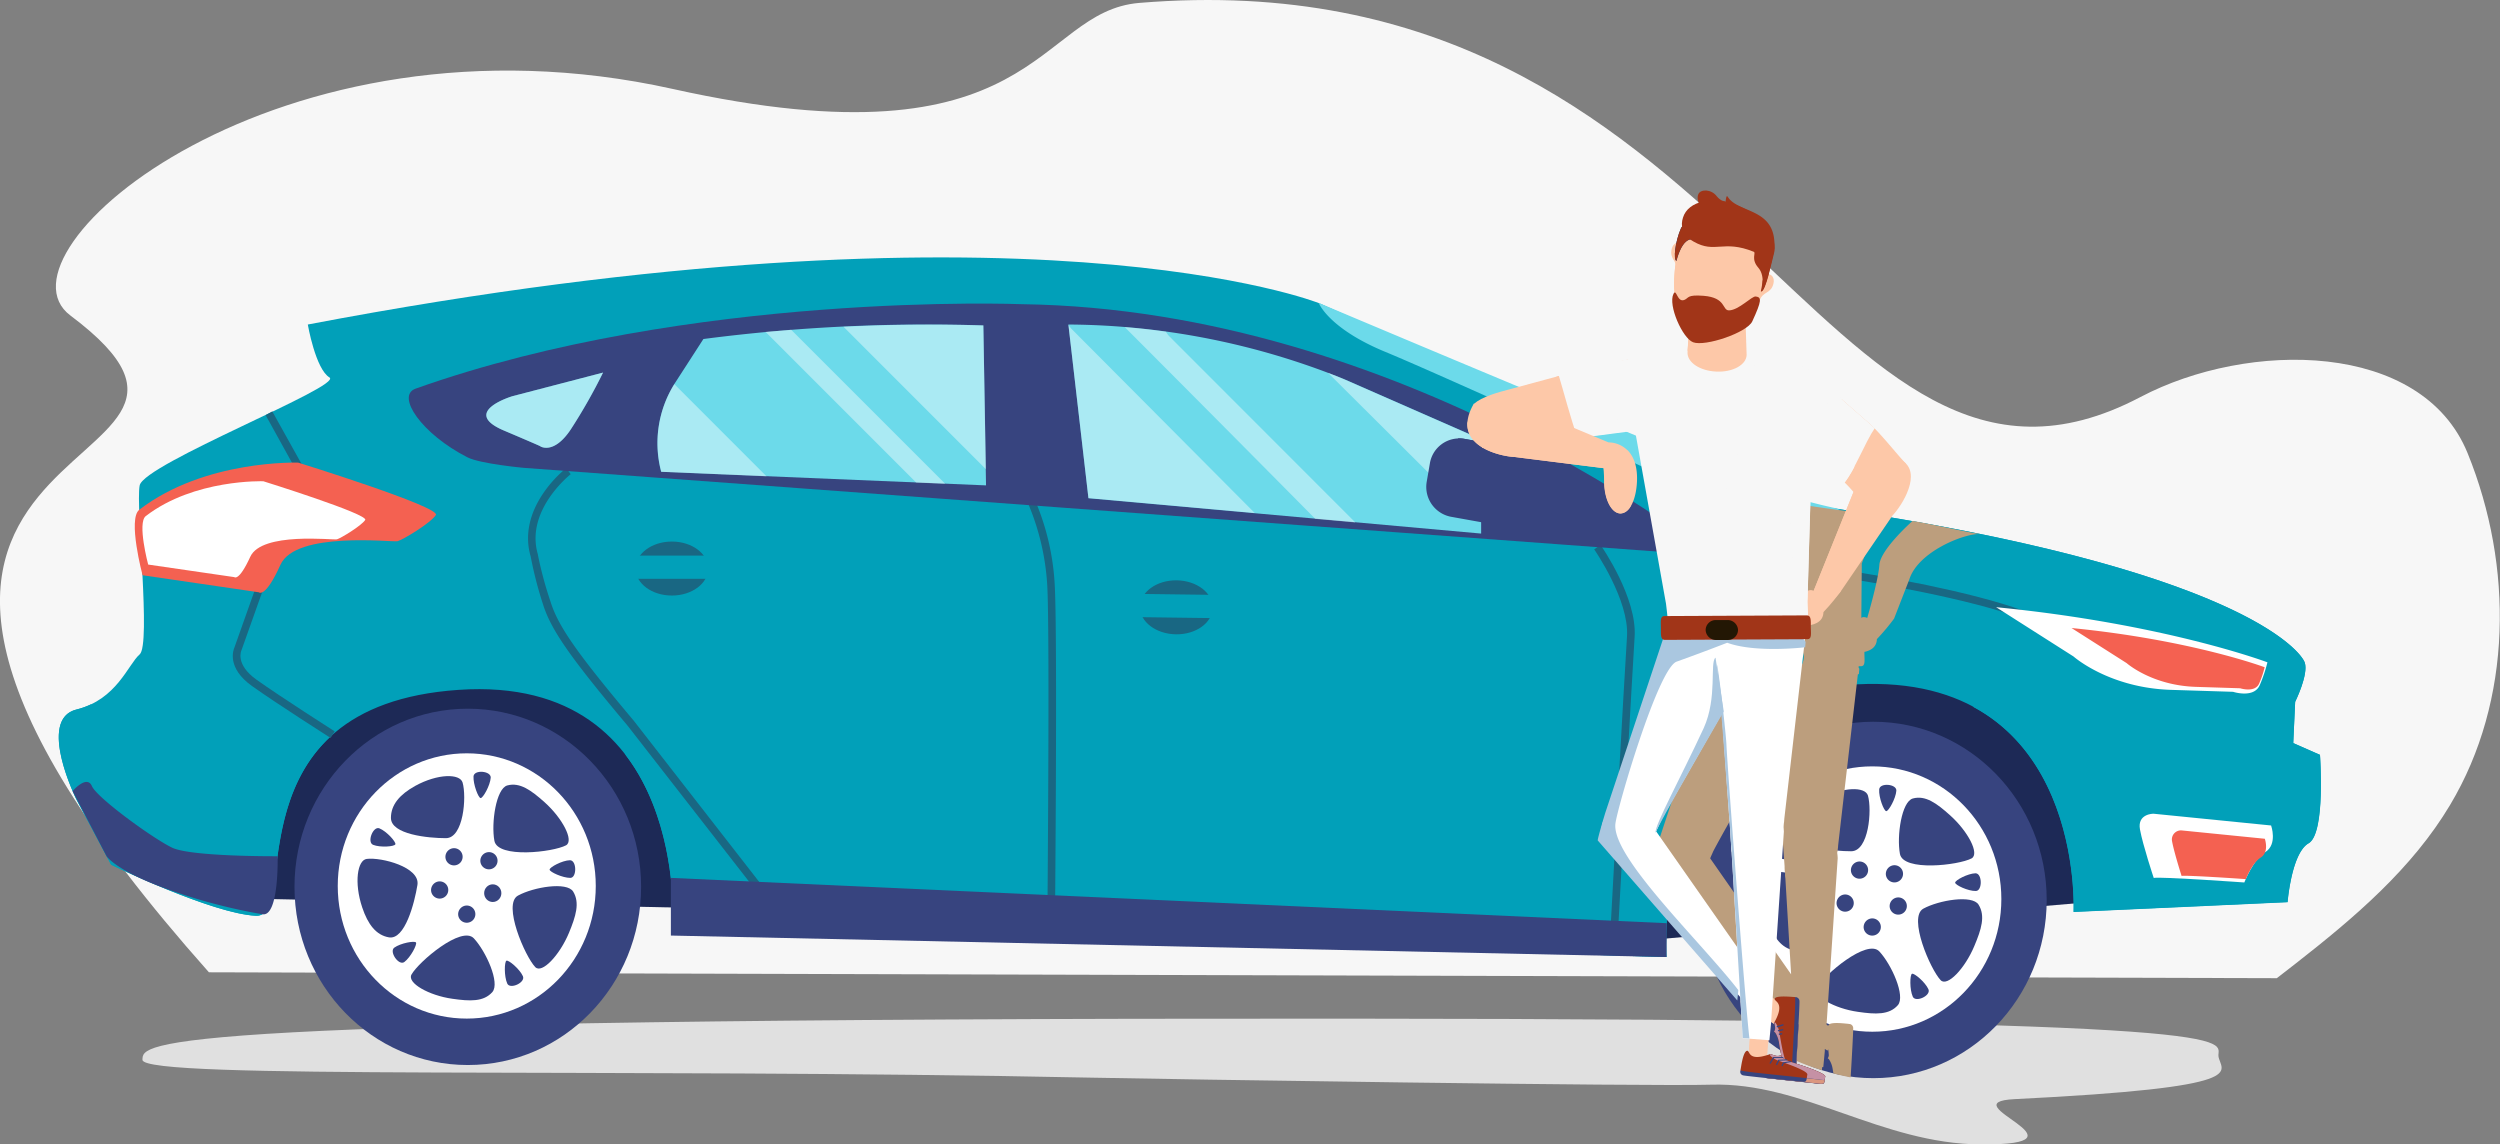 <svg xmlns="http://www.w3.org/2000/svg" viewBox="0 0 551.89 252.63"><rect x="0" y="0" width="551.89" height="252.63" fill="#808080" stroke="none"/><defs><style>.cls-1{isolation:isolate;}.cls-2,.cls-24{fill:#f7f7f7;}.cls-3{fill:#e0e0e0;}.cls-13,.cls-14,.cls-17,.cls-20,.cls-21,.cls-23,.cls-24,.cls-25,.cls-3,.cls-6{mix-blend-mode:multiply;}.cls-4{fill:#1d2956;}.cls-5,.cls-6{fill:#01a0b9;}.cls-7{fill:#196783;}.cls-13,.cls-8{fill:#37447f;}.cls-9{fill:#6cdaea;}.cls-10,.cls-11{fill:#fff;}.cls-10{opacity:0.42;}.cls-12,.cls-23{fill:#f46151;}.cls-15{fill:#bc9e7d;}.cls-16,.cls-17{fill:#fdc8a8;}.cls-18{fill:#0f3871;}.cls-19{fill:#a13518;}.cls-20{fill:#c591a5;}.cls-21{fill:#db967f;}.cls-22{fill:#aac7e0;}.cls-25{fill:#231704;}</style></defs><title>Particuliers</title><g class="cls-1"><g id="Layer_1" data-name="Layer 1"><path class="cls-2" d="M557.34,374c12.89-10.07,25.64-20.91,34-34.94,13.81-23.05,14-52.77,3.87-77.66S546.78,236.49,523,249c-71.08,37.41-88-98-221-87-23.09,1.91-22,37-103,19-87.14-19.37-151.53,36.1-133,50,52,39-81.12,19.41,30.59,145l456.5,1.3C554.51,376.2,555.93,375.11,557.34,374Z" transform="translate(-50.47 -161.36)"/><path class="cls-3" d="M540.21,394.55c.44,3.4,8.62,6.8-45,9.45-14.93.74,18.7,10.15-7.46,10-22-.14-39.27-13.81-59.54-13.19-13.75.43-121.12-1.22-136.66-1.55-107-2.22-209.63.51-209.63-3.94,0-3.91,0-9.24,265.42-9.09C553.12,386.34,539.75,391,540.21,394.55Z" transform="translate(-50.47 -161.36)"/><polygon class="cls-4" points="59.81 198.47 154.43 200.46 164.34 140.58 59.81 140.58 59.81 198.47"/><polygon class="cls-4" points="360.46 207.81 461.18 199.16 471.52 140.58 366.99 140.58 360.46 207.81"/><path class="cls-5" d="M118.42,233s1.69,9.8,4.78,11.68-41,19.08-41.9,23.85,2.53,35.12,0,37.29-5.06,10-13.92,12.15,0,19.94,0,19.94L75,352.25S97.33,363.09,107,363.52s-6.32-46.4,44.72-49.87S199,366.12,199,366.12l219.35,6.51s-3.79-59.41,44.3-60.28,45.56,50.3,45.56,50.3l47.24-2.16s.85-10.85,4.64-13S562.62,328,562.62,328l-5.9-2.6.42-9.11s3-6.07,2.11-8.67-15-20.9-105.46-34.26c-17.1-2.53-112.21-45.1-112.21-45.1S277.46,202.7,118.42,233Z" transform="translate(-50.47 -161.36)"/><path class="cls-6" d="M121.9,324c-5.43,1.07-7.59,5.89-10.77,9.84-5.49,6.84-12.76,8.19-20.51,4.61-6.45-3-19.26-13.33-20-21.64A16.81,16.81,0,0,1,67.38,318c-8.86,2.16,0,19.94,0,19.94L75,352.25S97.33,363.09,107,363.52c7.15.32.34-25,16.66-39.76C123.09,323.83,122.49,323.91,121.9,324Z" transform="translate(-50.47 -161.36)"/><path class="cls-6" d="M562.62,328l-5.9-2.6.42-9.11s3-6.07,2.11-8.67-15-20.9-105.46-34.26c-5.1-.76-17.12-5.07-31.49-10.75a61.67,61.67,0,0,1,20,14.85c13.55,1.92,27,4.88,40.31,8.08,11.57,2.78,23.07,5.68,34.36,9.48,8.44,2.85,18.77,5.63,26.11,10.88,4.83,3.45,5.32,8.61,6.89,13.9,1.37,4.61,4.5,10.49,4.5,15.33,0,10.27-23.07,5.23-28.35,3.83-6.35-1.67-9.08-4.52-12.51-10.18-3.15-5.19-6.44-8.32-12.36-10.18a37.73,37.73,0,0,0-15.31-1.25c23.89,12.69,22.3,45.34,22.3,45.34l47.24-2.16s.85-10.85,4.64-13S562.62,328,562.62,328Z" transform="translate(-50.47 -161.36)"/><path class="cls-6" d="M423.94,338.9c-1.63,1.4-3.3,2.76-5.05,4-14.72,10.56-34.3,7.54-51.24,6.63-22.33-1.2-44.91-.76-67.26-.74-23.92,0-47.93-.1-71.7-3.16-9.1-1.18-16.39-2.74-24-8.08-5.23-3.68-10.22-7.92-16.24-9.7C200.53,343.45,199,366.12,199,366.12l219.35,6.51S417.23,355.07,423.94,338.9Z" transform="translate(-50.47 -161.36)"/><path class="cls-7" d="M407.64,367.33l-1.68-.1c0-.57,3.12-57.05,3.68-65.35.53-8-7.16-19.13-7.24-19.24l1.39-1c.33.47,8.11,11.73,7.53,20.32C410.77,310.28,407.68,366.76,407.64,367.33Z" transform="translate(-50.47 -161.36)"/><path class="cls-7" d="M283.36,365.17h-1.68c0-.62.55-62.47,0-74.17a54.44,54.44,0,0,0-5-20.18l1.5-.77a54.71,54.71,0,0,1,5.15,20.87C283.92,302.66,283.37,364.55,283.36,365.17Z" transform="translate(-50.47 -161.36)"/><path class="cls-7" d="M222.37,364.38,189,321.54c-12.73-15.15-16.93-21.18-18.69-26.87a86.4,86.4,0,0,1-2.69-10.46c-1.32-4.5-.37-9.3,2.73-13.89a26.28,26.28,0,0,1,5.11-5.61l1,1.33c-.1.08-10.13,8-7.24,17.73l0,.11A84.87,84.87,0,0,0,172,294.17c1.69,5.44,5.81,11.34,18.39,26.31l33.36,42.87Z" transform="translate(-50.47 -161.36)"/><path class="cls-7" d="M123.45,324.27c-.11-.07-11.89-7.58-17.33-11.45-5.68-4.05-4.14-8-3.87-8.6L116,265.45,109.11,253l1.47-.82,7.29,13.09-14.09,39.63c-.06.12-1.44,3.12,3.32,6.51,5.41,3.85,17.14,11.33,17.26,11.41Z" transform="translate(-50.47 -161.36)"/><path class="cls-7" d="M500.27,299.24c-19.06-8.52-71.64-14.33-72.16-14.39l.18-1.67c2.17.23,53.36,5.89,72.67,14.52Z" transform="translate(-50.47 -161.36)"/><path class="cls-8" d="M276.05,228.51s-73.12-2.93-133.82,18.64c-4.47,1.59,1.38,10.06,11.44,15.17,2.84,1.44,12.42,2.32,12.42,2.32L428.2,284S360.14,229.66,276.05,228.51Z" transform="translate(-50.47 -161.36)"/><path class="cls-9" d="M267.55,233.2a382.17,382.17,0,0,0-61.8,3L199.42,246a24.71,24.71,0,0,0-3,19.51l71.72,3Z" transform="translate(-50.47 -161.36)"/><path class="cls-9" d="M183.6,243.61l-20,5.21s-11.6,3.46-1.9,7.58,8,3.47,8,3.47,2.95,2,6.75-3.68A122.68,122.68,0,0,0,183.6,243.61Z" transform="translate(-50.47 -161.36)"/><path class="cls-9" d="M286.32,233l4.43,38.35,86.69,7.8v-3.25l-6.12-1.08v-10l7.59-5.85-31.64-13.88A164.78,164.78,0,0,0,286.32,233Z" transform="translate(-50.47 -161.36)"/><path class="cls-10" d="M268.11,264.94l-.56-31.74c-11.3-.35-21.82-.15-30.88.29Z" transform="translate(-50.47 -161.36)"/><path class="cls-10" d="M252.72,267.89l6.41.27-34-34q-3,.22-5.66.47Z" transform="translate(-50.47 -161.36)"/><path class="cls-10" d="M199.33,246.15a24.65,24.65,0,0,0-2.87,19.36l23.22,1Z" transform="translate(-50.47 -161.36)"/><path class="cls-10" d="M183.6,243.61l-20,5.21s-11.6,3.46-1.9,7.58,8,3.47,8,3.47,2.95,2,6.75-3.68A122.68,122.68,0,0,0,183.6,243.61Z" transform="translate(-50.47 -161.36)"/><path class="cls-10" d="M371.32,271.22v-6.36l7.59-5.85-31.64-13.88s-1.29-.58-3.64-1.48C352.89,252.81,362.07,262.05,371.32,271.22Z" transform="translate(-50.47 -161.36)"/><path class="cls-10" d="M308.64,235.64a4.65,4.65,0,0,1-.78-1.06c-2.93-.42-6-.77-9.09-1q21.08,21.12,42.06,42.33l8.84.79Z" transform="translate(-50.47 -161.36)"/><path class="cls-10" d="M287.05,234a4.57,4.57,0,0,1-.73-1l4.43,38.32,36.72,3.3Q307.29,254.32,287.05,234Z" transform="translate(-50.47 -161.36)"/><path class="cls-8" d="M111.76,350.38s-19.07.13-23.29-1.89-16.59-11-17.71-13.59S66.5,336,66.5,336L74,350.38s1.85,2.87,11.58,6.6a124.93,124.93,0,0,0,22.82,6.21C112.1,363.81,111.76,350.38,111.76,350.38Z" transform="translate(-50.47 -161.36)"/><ellipse class="cls-8" cx="103.27" cy="195.78" rx="38.26" ry="39.33"/><ellipse class="cls-11" cx="103.04" cy="195.58" rx="28.48" ry="29.28"/><path class="cls-8" d="M136.77,341.92c0,3.66,8.23,4.47,12.13,4.47s4.61-9.11,3.69-12.28c-.59-2-5.45-2-10.44.73C138.72,336.74,136.77,339,136.77,341.92Z" transform="translate(-50.47 -161.36)"/><path class="cls-8" d="M136.34,368.29c3.53.59,5.64-7.62,6.28-11.57s-8-6.16-11.19-5.75c-2.05.26-2.84,5.2-1,10.71C131.7,365.47,133.52,367.81,136.34,368.29Z" transform="translate(-50.47 -161.36)"/><path class="cls-8" d="M162.46,334.75c-2.48.69-3.58,8.28-2.85,12.22s12.94,2.52,15.81,1c1.83-1-.79-6-4.76-9.54C167.7,335.8,165.23,334,162.46,334.75Z" transform="translate(-50.47 -161.36)"/><path class="cls-8" d="M177,358.18c-1.38-2.23-8.75-1-12.19.89s1.56,13.44,3.83,15.79c1.46,1.51,5.34-2.58,7.42-7.54C177.58,363.64,178.52,360.67,177,358.18Z" transform="translate(-50.47 -161.36)"/><path class="cls-8" d="M159.17,380.35c1.72-2-1.39-8.94-4.09-11.84s-12.18,5.15-13.78,8c-1,1.85,3.84,4.6,9,5.33C154.22,382.41,157.25,382.54,159.17,380.35Z" transform="translate(-50.47 -161.36)"/><path class="cls-8" d="M165.9,376.85c.64,1.41-2.83,3-3.45,1.64-.72-1.59-.64-4.83-.18-5.05S165.18,375.26,165.9,376.85Z" transform="translate(-50.47 -161.36)"/><path class="cls-8" d="M132.83,347.86c-1.41-.58,0-4.19,1.39-3.64,1.59.64,3.71,3,3.53,3.52S134.42,348.5,132.83,347.86Z" transform="translate(-50.47 -161.36)"/><path class="cls-8" d="M155,332.75c.12-1.55,3.9-1.22,3.8.29-.13,1.75-1.72,4.54-2.23,4.5S154.91,334.5,155,332.75Z" transform="translate(-50.47 -161.36)"/><path class="cls-8" d="M176.29,351.26c1.51,0,1.56,3.87.09,3.9-1.71,0-4.57-1.31-4.58-1.83S174.58,351.3,176.29,351.26Z" transform="translate(-50.47 -161.36)"/><path class="cls-8" d="M139.73,373.73c-1.23.91-3.42-2.29-2.22-3.17,1.38-1,4.49-1.57,4.79-1.14S141.11,372.7,139.73,373.73Z" transform="translate(-50.47 -161.36)"/><path class="cls-8" d="M148.8,350.6a1.9,1.9,0,1,0,1.89-2A1.92,1.92,0,0,0,148.8,350.6Z" transform="translate(-50.47 -161.36)"/><path class="cls-8" d="M145.63,357.88a1.9,1.9,0,1,0,1.9-1.95A1.93,1.93,0,0,0,145.63,357.88Z" transform="translate(-50.47 -161.36)"/><path class="cls-8" d="M156.51,351.47a1.9,1.9,0,1,0,1.9-2A1.92,1.92,0,0,0,156.51,351.47Z" transform="translate(-50.47 -161.36)"/><ellipse class="cls-8" cx="108.78" cy="197.17" rx="1.9" ry="1.95"/><path class="cls-8" d="M151.61,363.21a1.9,1.9,0,1,0,1.9-1.95A1.93,1.93,0,0,0,151.61,363.21Z" transform="translate(-50.47 -161.36)"/><ellipse class="cls-8" cx="413.55" cy="198.67" rx="38.27" ry="39.34"/><ellipse class="cls-11" cx="413.32" cy="198.47" rx="28.49" ry="29.29"/><path class="cls-8" d="M447,344.8c0,3.67,8.23,4.48,12.13,4.48s4.61-9.11,3.7-12.29c-.59-2-5.46-2-10.45.73C449,339.62,447,341.85,447,344.8Z" transform="translate(-50.47 -161.36)"/><path class="cls-8" d="M446.61,371.18c3.53.6,5.64-7.62,6.28-11.58s-8-6.16-11.19-5.75c-2.05.27-2.84,5.21-1,10.72C442,368.36,443.79,370.7,446.61,371.18Z" transform="translate(-50.47 -161.36)"/><path class="cls-8" d="M472.74,337.63c-2.49.69-3.58,8.28-2.85,12.23s12.94,2.51,15.81,1c1.84-1-.79-6-4.76-9.54C478,338.68,475.51,336.87,472.74,337.63Z" transform="translate(-50.47 -161.36)"/><path class="cls-8" d="M487.25,361.07c-1.38-2.23-8.75-1-12.19.88s1.56,13.45,3.83,15.8c1.46,1.51,5.34-2.57,7.42-7.54C487.86,366.53,488.8,363.56,487.25,361.07Z" transform="translate(-50.47 -161.36)"/><path class="cls-8" d="M469.44,383.25c1.72-2-1.39-8.95-4.09-11.85s-12.18,5.15-13.78,8c-1,1.85,3.84,4.6,9.05,5.33C464.49,385.3,467.53,385.44,469.44,383.25Z" transform="translate(-50.47 -161.36)"/><path class="cls-8" d="M476.18,379.74c.64,1.42-2.83,3-3.45,1.65-.72-1.6-.65-4.84-.18-5.06S475.46,378.15,476.18,379.74Z" transform="translate(-50.47 -161.36)"/><path class="cls-8" d="M443.1,350.74c-1.42-.57,0-4.19,1.39-3.64,1.59.65,3.71,3,3.52,3.53S444.69,351.38,443.1,350.74Z" transform="translate(-50.47 -161.36)"/><path class="cls-8" d="M465.31,335.63c.11-1.55,3.9-1.22,3.79.29-.13,1.75-1.72,4.54-2.23,4.51S465.18,337.38,465.31,335.63Z" transform="translate(-50.47 -161.36)"/><path class="cls-8" d="M486.57,354.14c1.51,0,1.56,3.87.09,3.91-1.71.05-4.57-1.31-4.58-1.84S484.86,354.19,486.57,354.14Z" transform="translate(-50.47 -161.36)"/><path class="cls-8" d="M450,376.62c-1.23.91-3.42-2.29-2.22-3.17,1.38-1,4.49-1.57,4.79-1.14S451.38,375.59,450,376.62Z" transform="translate(-50.47 -161.36)"/><path class="cls-8" d="M459.07,353.49a1.9,1.9,0,1,0,1.9-1.95A1.92,1.92,0,0,0,459.07,353.49Z" transform="translate(-50.47 -161.36)"/><path class="cls-8" d="M455.9,360.77a1.9,1.9,0,1,0,1.9-1.95A1.92,1.92,0,0,0,455.9,360.77Z" transform="translate(-50.47 -161.36)"/><path class="cls-8" d="M466.78,354.36a1.9,1.9,0,1,0,1.9-2A1.93,1.93,0,0,0,466.78,354.36Z" transform="translate(-50.47 -161.36)"/><path class="cls-8" d="M467.62,361.42a1.9,1.9,0,1,0,1.9-1.95A1.92,1.92,0,0,0,467.62,361.42Z" transform="translate(-50.47 -161.36)"/><path class="cls-8" d="M461.88,366.1a1.9,1.9,0,1,0,1.9-2A1.93,1.93,0,0,0,461.88,366.1Z" transform="translate(-50.47 -161.36)"/><polygon class="cls-8" points="148.1 193.8 367.94 203.8 367.89 211.27 148.1 206.53 148.1 193.8"/><path class="cls-11" d="M525.92,355.17c1.48-.32,20,1,20,1s1.9-5,4.64-6.72,1.27-5.86,1.27-5.86l-26-2.6s-3.58,0-2.95,3.47S525.92,355.17,525.92,355.17Z" transform="translate(-50.47 -161.36)"/><path class="cls-12" d="M532.07,354.73c1-.22,14.19.7,14.19.7s1.34-3.53,3.28-4.76.9-4.15.9-4.15l-18.37-1.84a2,2,0,0,0-2.09,2.46C530.43,349.59,532.07,354.73,532.07,354.73Z" transform="translate(-50.47 -161.36)"/><path class="cls-12" d="M116.31,263.49s-20.64-.73-35.09,10.4c-2.61,2,.72,14.46.72,14.46l25.66,3.76s1.4,1.45,4.78-6.07,24.75-4.92,25.87-5.21,7.31-4,8.44-5.78S116.31,263.49,116.31,263.49Z" transform="translate(-50.47 -161.36)"/><path class="cls-11" d="M108.6,267.6s-15.26-.54-25.95,7.69c-1.93,1.48.53,10.7.53,10.7l19,2.77s1,1.07,3.54-4.49,18.3-3.63,19.13-3.85,5.41-3,6.24-4.27S108.6,267.6,108.6,267.6Z" transform="translate(-50.47 -161.36)"/><path class="cls-11" d="M491.12,295.4l17.09,10.88s7.8,6.94,21.51,7.37l13.71.43s4.64,1.52,5.91-1.51a32.28,32.28,0,0,0,1.68-5S528.45,299.06,491.12,295.4Z" transform="translate(-50.47 -161.36)"/><path class="cls-12" d="M507.77,300l12.16,7.74s5.55,4.94,15.31,5.25l9.76.31s3.31,1.08,4.21-1.09a22.79,22.79,0,0,0,1.2-3.55S534.34,302.63,507.77,300Z" transform="translate(-50.47 -161.36)"/><path class="cls-9" d="M341.58,228.22s2.11,5.63,14.76,10.84,70,31.37,70,31.37,15.49,9,30.31,3.32a125.18,125.18,0,0,1-21.3-6.46C401.41,253.47,341.58,228.22,341.58,228.22Z" transform="translate(-50.47 -161.36)"/><ellipse class="cls-7" cx="148.32" cy="125.51" rx="8.01" ry="5.96"/><rect class="cls-5" x="132.71" y="122.65" width="26.68" height="5.13" rx="2.3"/><path class="cls-7" d="M318.17,295.54c-.05,3.29-3.67,5.91-8.09,5.85s-8-2.77-7.94-6.06,3.66-5.92,8.09-5.86S318.21,292.24,318.17,295.54Z" transform="translate(-50.47 -161.36)"/><rect class="cls-5" x="294.55" y="292.55" width="26.68" height="5.13" rx="2.3" transform="translate(-46.58 -165.37) rotate(0.75)"/><path class="cls-8" d="M370.73,275.43l15.46,2.78a6.55,6.55,0,0,0,7.55-5.44l.69-4a6.72,6.72,0,0,0-5.3-7.76l-15.46-2.78a6.57,6.57,0,0,0-7.55,5.45l-.69,4A6.71,6.71,0,0,0,370.73,275.43Z" transform="translate(-50.47 -161.36)"/><path class="cls-13" d="M389.13,261l-15.46-2.78a6,6,0,0,0-1.33-.09c0,.58,3.37,6.17,8.54,7.14,11.31,2.13,10.7,11.44,4.7,12.87l.61.11a6.55,6.55,0,0,0,7.55-5.44l.69-4A6.72,6.72,0,0,0,389.13,261Z" transform="translate(-50.47 -161.36)"/><g class="cls-14"><path class="cls-15" d="M446,386.84l.53.6.49,8.11a57.94,57.94,0,0,0,5.65,2.07l.05-.69.25,0,.34-3.56,0-.46.58.38.17-.28a12.79,12.79,0,0,1,.13,1.32,1.2,1.2,0,0,1-.16.52c-.12.23-.15,0,.21.38a5.06,5.06,0,0,1,.78,2c.06.35.12.72.19,1.1,1.26.33,2.53.62,3.8.87.1-1.65.23-3.77.33-5.72.15-2.68.26-5,.23-5.26a.93.93,0,0,0-.73-.8.74.74,0,0,0-.26,0s0-.05-.05-.05c-.47,0-4-.54-4.42.3a.26.26,0,0,0,0,.17l-.42-.28,2.46-36.72a9.06,9.06,0,0,0-.11-1.22,10.51,10.51,0,0,0,.21-1.63l4.36-37.8.22,0,.1-1.18c0-.07-.1-.15-.15-.22l0-.36h.52c.95,0,.78-1.18.75-2.63v-.53c1.31-.28,2.71-1,2.75-2.82a47.76,47.76,0,0,0,3.8-4.53l3.37-8.67c1.94-6.09,12-10.1,15.5-10-3.65-.58-11.16-2.33-14.8-2.88,0,0-7.09,6.25-7.32,9.7s-2.68,11.71-2.68,11.71a1.66,1.66,0,0,0-.78-.19.94.94,0,0,0-.52.17l.1-12,3.89-10.59c-6.25-1-15.82-1.82-22-3.49-5.75-1.55-11.73-3.63-16.67-7a2.51,2.51,0,0,1-2.84,1.11l6.24,34.87c.08.67.19,1.65.3,2.72h-.66c-.95,0-.78,1.18-.75,2.63,0,1.19-.05,2.18.44,2.51a0,0,0,0,0,0,0l-12.7,38.23s-1.71,5.57-1.68,6.1l30.8,35.33Zm-5.79-84.26,4.3,0a4,4,0,0,1,4.15,3.8,3.9,3.9,0,0,1-4,3.86l-4.3,0a4,4,0,0,1-4.15-3.8A3.89,3.89,0,0,1,440.21,302.58ZM428.7,349.24c2.9-5.52,11.52-20.38,13.65-24l.17,1.86,1.43,18.8.48,6.7a9.07,9.07,0,0,0,.11,1.57,4,4,0,0,0,.06,1.06l1.27,21.22L428,350.84C428.23,350.29,428.48,349.75,428.7,349.24Z" transform="translate(-50.47 -161.36)"/></g><path class="cls-11" d="M404.7,343.23c-.67,3.78,2.14,1.52,4.73,2.6l1.14,5c2.58,1.08,5.35-5.52,6.81-8.85l18.86-33c1.46-3.33,1.53-9.72-1.06-10.8l-5.46,1.58c-2.58-1.08-10.16-1.05-11.63,2.27Z" transform="translate(-50.47 -161.36)"/><polygon class="cls-16" points="391.57 225.99 394.03 222.05 386.71 217.26 384.25 221.2 391.57 225.99"/><path class="cls-17" d="M437.18,378.62l2.54,1.66a1.62,1.62,0,0,0-.53.7c-.42,1.17-.81,2.18.28,3.32a5.43,5.43,0,0,0,2.46,1.06l1.13.34-1,1.65-7.31-4.78Z" transform="translate(-50.47 -161.36)"/><path class="cls-18" d="M445.92,398.55c-.07,0-.25,0-.75,0-.71-.06-1.56-4.48-2-7.2a5.43,5.43,0,0,0-.78-2c-.36-.37-.34-.15-.21-.38.38-.7,0-1.35,0-2l5.29.6c-.19,3.64-.52,9.22-.59,10.4,0,.73-.38.69-.8.65A.53.53,0,0,1,445.92,398.55Z" transform="translate(-50.47 -161.36)"/><path class="cls-19" d="M445.92,398.55c-.07,0-.25,0-.75,0-.71-.06-1.56-4.48-2-7.2a5.43,5.43,0,0,0-.78-2c-.36-.37-.34-.15-.21-.38.38-.7,0-1.22,0-2l5.29.6c-.19,3.64-.52,9.22-.59,10.4,0,.73-.38.69-.8.65A.53.53,0,0,1,445.92,398.55Z" transform="translate(-50.47 -161.36)"/><path class="cls-20" d="M445.92,398.55c-.07,0-.25,0-.75,0-.71-.06-1.56-4.48-2-7.2a5.43,5.43,0,0,0-.78-2c-.36-.37-.34-.15-.21-.38.38-.7,0-1.22,0-2l5.29.6c-.19,3.64-.52,9.22-.59,10.4,0,.73-.38.69-.8.65A.53.53,0,0,1,445.92,398.55Z" transform="translate(-50.47 -161.36)"/><path class="cls-8" d="M446.51,387.44l1,.12c-.19,3.63-.53,9.21-.59,10.39,0,.74-.38.69-.8.65a.75.75,0,0,1-.16,0Z" transform="translate(-50.47 -161.36)"/><path class="cls-21" d="M446.56,387.45l.93.1c-.19,3.64-.52,9.22-.59,10.4,0,.73-.38.69-.8.65a.42.42,0,0,1-.12,0Z" transform="translate(-50.47 -161.36)"/><path class="cls-8" d="M446.2,396.53c.43,0,.77.08.81-.65.1-1.75.79-13,.7-13.59a.91.91,0,0,0-.72-.8h0a.71.71,0,0,0-.8.65l-.71,13.59a.79.79,0,0,0,.72.8Z" transform="translate(-50.47 -161.36)"/><path class="cls-19" d="M446.68,381.46c.27,0-.05,4.65-.6,14.85,0,.25,0,.2-.81.13s-1.55-4.49-2-7.21a5.31,5.31,0,0,0-.78-2c-.36-.38-.34-.15-.21-.38,2.39-4.41-.39-4.36,0-5.08S446.21,381.46,446.68,381.46Z" transform="translate(-50.47 -161.36)"/><path class="cls-8" d="M444.19,387.73c.05,0,.06-.09,0-.17h0c0-.07-.1-.12-.15-.1l-1.32.43c-.05,0-.07.09,0,.17h0c0,.08.1.12.15.1Z" transform="translate(-50.47 -161.36)"/><path class="cls-8" d="M444.16,388.81s.06-.08,0-.16h0c0-.07-.07-.13-.12-.12l-1.07.23c-.05,0-.06.08,0,.16h0c0,.08.07.13.12.12Z" transform="translate(-50.47 -161.36)"/><path class="cls-8" d="M443.91,389.7s0-.07,0-.14h0c0-.08-.06-.14-.08-.14l-.68.12s0,.07,0,.15h0c0,.08.06.14.09.14Z" transform="translate(-50.47 -161.36)"/><path class="cls-11" d="M405.64,340.78l.91-.9c2-2,4.42-1.65,7,1.4L438,376.21l2,3-4.58,3.14-29.58-33.08C403.24,346.21,403.62,342.77,405.64,340.78Z" transform="translate(-50.47 -161.36)"/><path class="cls-11" d="M432.66,348.18c-.16,3.65,2.3.07,5.29.22l1.36.07c3,.15,4.9-2.74,5.06-6.39L449,301.86c.15-3.65-1-7.16-4-7.32l-4.82,3.35c-3-.16-10.52,2.43-10.68,6.08Z" transform="translate(-50.47 -161.36)"/><polygon class="cls-16" points="385.94 233.94 390.03 234.19 390.5 227.85 386.4 227.59 385.94 233.94"/><path class="cls-17" d="M441,389.21l-.16,2.2a1.64,1.64,0,0,0-.77-.1c-1.07.12-2,.22-2.41,1.3a3.39,3.39,0,0,0,.26,1.95c.09.28.17.56.24.85l-1.72-.11.47-6.35Z" transform="translate(-50.47 -161.36)"/><path class="cls-18" d="M453.24,399.76c.06-.06.07-.25.16-.74.12-.7-4.64-2.31-7.59-3.23a5.82,5.82,0,0,1-2.06-1.12c-.32-.41-.08-.35-.37-.27-.91.25-1.53-.25-2.22-.33l-.78,5.26c4.16.47,10.55,1.13,11.9,1.28.85.09.89-.25,1-.66A.6.6,0,0,0,453.24,399.76Z" transform="translate(-50.47 -161.36)"/><path class="cls-19" d="M453.24,399.76c.06-.06.07-.25.16-.74.12-.7-4.64-2.31-7.59-3.23a5.82,5.82,0,0,1-2.06-1.12c-.32-.41-.08-.35-.37-.27-.91.25-1.38-.23-2.22-.33l-.78,5.26c4.16.47,10.55,1.13,11.9,1.28.85.09.89-.25,1-.66A.6.6,0,0,0,453.24,399.76Z" transform="translate(-50.47 -161.36)"/><path class="cls-20" d="M453.24,399.76c.06-.06.07-.25.16-.74.12-.7-4.64-2.31-7.59-3.23a5.82,5.82,0,0,1-2.06-1.12c-.32-.41-.08-.35-.37-.27-.91.25-1.38-.23-2.22-.33l-.78,5.26c4.16.47,10.55,1.13,11.9,1.28.85.09.89-.25,1-.66A.6.6,0,0,0,453.24,399.76Z" transform="translate(-50.47 -161.36)"/><path class="cls-8" d="M440.53,398.36l-.15,1c4.16.47,10.55,1.13,11.91,1.28.84.09.88-.25.95-.66a.32.32,0,0,0,0-.17Z" transform="translate(-50.47 -161.36)"/><path class="cls-21" d="M440.52,398.41l-.14.92c4.16.47,10.55,1.13,11.9,1.28.85.09.89-.25,1-.66a.47.47,0,0,0,0-.12Z" transform="translate(-50.47 -161.36)"/><path class="cls-8" d="M449.3,399.5c-.07.42-.11.76-.83.68-1.7-.18-12.72-1.27-13.25-1.44a.8.8,0,0,1-.58-.83h0a.78.78,0,0,1,.83-.68l13.25,1.44a.69.69,0,0,1,.58.83Z" transform="translate(-50.47 -161.36)"/><path class="cls-19" d="M434.69,397.6c-.07.27,4.49.68,14.44,1.74.23,0,.19,0,.32-.76s-3.92-2.22-6.42-3.08a4.59,4.59,0,0,1-1.74-1.08c-.26-.41-.06-.35-.31-.27-4.85,1.66-4.1-1-4.87-.82C435.19,393.62,434.81,397.14,434.69,397.6Z" transform="translate(-50.47 -161.36)"/><path class="cls-8" d="M441.36,396.15a.12.12,0,0,1-.18,0h0a.13.13,0,0,1-.06-.16l.75-1.22a.13.13,0,0,1,.17,0h0a.13.13,0,0,1,.07.17Z" transform="translate(-50.47 -161.36)"/><path class="cls-8" d="M442.78,396.47s-.09,0-.16,0h0c-.07,0-.11-.09-.09-.13l.5-1s.09,0,.16,0h0c.07,0,.11.1.09.14Z" transform="translate(-50.47 -161.36)"/><path class="cls-8" d="M444,396.71s-.08,0-.15,0h0c-.07,0-.12-.08-.11-.1l.3-.65s.08,0,.14,0h0c.08,0,.12.08.11.1Z" transform="translate(-50.47 -161.36)"/><path class="cls-8" d="M442,394.94a.11.11,0,0,1-.12-.12h0a.17.17,0,0,1,.17-.11l2,0c.08,0,.14.05.13.11h0a.18.18,0,0,1-.17.12Z" transform="translate(-50.47 -161.36)"/><path class="cls-8" d="M443.14,395.52c-.07,0-.13,0-.12-.11h0a.16.16,0,0,1,.14-.12l1.71-.06a.11.11,0,0,1,.12.11h0a.16.16,0,0,1-.14.12Z" transform="translate(-50.47 -161.36)"/><path class="cls-8" d="M444.14,396.11A.11.11,0,0,1,444,396h0a.12.12,0,0,1,.11-.13l1.67-.27a.11.11,0,0,1,.13.1h0a.12.12,0,0,1-.11.13Z" transform="translate(-50.47 -161.36)"/><path class="cls-11" d="M438,339.54l1.36-.12c3-.28,4.78,1.51,4.91,5.51l-2.85,42.51-.34,3.56-5.9-.46-2.65-44.32C432.41,342.23,435,339.81,438,339.54Z" transform="translate(-50.47 -161.36)"/><path class="cls-22" d="M429.46,308c.3.14,2,15,2.13,17.68.16,4.38,4.21,58,5.08,64.93l-1.48-.11-2.53-42.36a9,9,0,0,1-.12-2l-1.91-25.1Z" transform="translate(-50.47 -161.36)"/><path class="cls-22" d="M404.85,340.78l12.7-38.22c.7-3.57,8-4.48,10.76-4l5-2.74a3.5,3.5,0,0,1,2.26,2.08,11.75,11.75,0,0,1,4-1.21l1.36-.07c2.07-.11,6.7,4.24,8.14,6.44l-.1,1.19s-10.91,1.31-17.21-1c0,0-5.09,2-11.16,4.17-4.11,1.47-13.13,32.36-13.52,35.78-.86,7.38,18.77,25.93,27.14,36.74l-.23,2.28-30.81-35.33C403.15,346.36,404.85,340.78,404.85,340.78Z" transform="translate(-50.47 -161.36)"/><path class="cls-22" d="M429.18,306.54,431,318.42s-14.55,25-15.08,26.83c-.21-1.7,5.55-12.14,10.65-23.15C429.65,315.34,427.86,307.59,429.18,306.54Z" transform="translate(-50.47 -161.36)"/><polygon class="cls-2" points="371.29 78.3 370.98 95.37 380.15 114.78 393.81 91.78 385.96 77.18 371.29 78.3"/><path class="cls-16" d="M450.13,292.33c-1,.05-1.19,5.69.4,5.83s6.24-6.17,6.24-6.17l-2-7S452.27,292.23,450.13,292.33Z" transform="translate(-50.47 -161.36)"/><path class="cls-16" d="M453,296.29c.12,2.64-2.57,3.14-4.06,3.21l.2-6.71s-.08-1.11.95-1.16C451.54,291.56,452.85,293.65,453,296.29Z" transform="translate(-50.47 -161.36)"/><path class="cls-16" d="M384.58,247.07l10.65-2.88c3.48-1,16.72-4,17.81-4l-.45,15.34c-3.55-.23-15.5.27-18.76,1.22l-13.29,3c-1.14.26-1.6.34-2.83.52l-1.9-9.73C377.69,248.9,381,248,384.58,247.07Z" transform="translate(-50.47 -161.36)"/><g class="cls-14"><path class="cls-16" d="M395.23,244.19l-1.18.32a9.76,9.76,0,0,1,.72,3.22c.2,4.58.06,6.08-8.78,3.09-2.67-.9-5.3,4.71-8,4.21a5.87,5.87,0,0,1-1.34-.45l1.1,5.62c1.23-.18,1.69-.26,2.83-.52l13.29-3c3.26-.95,15.21-1.45,18.76-1.22l.45-15.34C412,240.19,398.71,243.17,395.23,244.19Z" transform="translate(-50.47 -161.36)"/></g><path class="cls-2" d="M394.43,243.75l.86-.2c3.47-.87,16.66-3.38,17.75-3.4l-.55,16.34c-2.45-.16-9,1.3-13.81,1.38C397.19,253.76,395.69,247.91,394.43,243.75Z" transform="translate(-50.47 -161.36)"/><g class="cls-14"><path class="cls-2" d="M398.05,255.87c0-.23,0-.91,0-.68,0,.68,7.23-.62,9.77-1.4,3.52-1.07,4-7.66,4-7.66,2.89-.67.8-6,1.23-6l-1.34,16.27c-2.55-.18-8.4,1.3-13,1.45C398.67,257.8,398.06,255.94,398.05,255.87Z" transform="translate(-50.47 -161.36)"/></g><path class="cls-16" d="M452.34,255.12a5.85,5.85,0,0,0,2.49-1.19,6.29,6.29,0,0,0,2.18-4.45l6.2,5.42c2.71,2.46,5.84,6.55,8,8.81L463,275c-1.18-3.36-5.25-7.3-6.14-8.06l-5-7.77A4.15,4.15,0,0,0,452.34,255.12Z" transform="translate(-50.47 -161.36)"/><path class="cls-16" d="M450.76,292l10.69-26.46c3.26,2.44,8.82-2.57,8.82-2.57,4.69,2.68.1,10-2,12.17L456.77,292c-.8.81-3,3.88-4.84,1.76C450.68,292.33,450.76,292,450.76,292Z" transform="translate(-50.47 -161.36)"/><path class="cls-17" d="M454,287.24a2.36,2.36,0,0,1,1.09-1c.52-1.12,1.11-2.24,1.67-3.31a43.7,43.7,0,0,0,4.58-14.57c.61-4,2.34-7.59,4-11.2-.74-.81-1.49-1.57-2.2-2.22l-6.2-5.42a6.29,6.29,0,0,1-2.18,4.45,5.85,5.85,0,0,1-2.49,1.19,4.15,4.15,0,0,1-.5,4.09l5,7.77a30.31,30.31,0,0,1,2.87,2.94L450.76,292s-.05.24.73,1.2C451.62,291.13,453.08,289,454,287.24Z" transform="translate(-50.47 -161.36)"/><path class="cls-2" d="M449,242.44l14.23,12.46c.35.33.72.68,1.09,1-2.09,3.07-4.43,9.23-6.76,12.1l-13.85-11.19c-1.11-1.07-1.72-7.19-2.95-8.26l-1.48-7.32S439.72,236.74,449,242.44Z" transform="translate(-50.47 -161.36)"/><g class="cls-14"><path class="cls-2" d="M455.79,260.31c-2.73-4.58-.69-10.78-3.77-14.84a2.6,2.6,0,0,1-.37-.69L449,242.44c-9.26-5.7-9.72-1.16-9.72-1.16l1.48,7.32c1.23,1.07,1.84,7.19,2.95,8.26l13.85,11.19a23.61,23.61,0,0,0,2.3-3.7A12,12,0,0,1,455.79,260.31Z" transform="translate(-50.47 -161.36)"/></g><path class="cls-2" d="M409.76,240.77c1.09-1.21,8.31-2.44,11.7-1.89l1.54.27c1.11,4.19-2.05,9.81,1.31,12.86,1.63,1.49.73,6.92,2.66,8,.93.55,2.79,11,4,10.68,0,0,8-22.23,7.85-24.15-.18-2.85-1.5-5.4-2.79-8,4.88-.23,13.09,2.28,14.88,7.11l-1.41,47.93c-.14,1.12.39,5.87.13,8.55l-14.45-1.46a4.27,4.27,0,0,1-1.45-1.4,6.38,6.38,0,0,1-1.61,1.09l-13.42-1.65c-.16-1.58-.33-3.13-.45-4.08l-8.31-46.44C409.3,242.67,408.24,242.45,409.76,240.77Z" transform="translate(-50.47 -161.36)"/><path class="cls-23" d="M429.16,300l2.94.36a8.43,8.43,0,0,0,1-.59A34.74,34.74,0,0,1,429.16,300Z" transform="translate(-50.47 -161.36)"/><path class="cls-24" d="M449.48,293.6l1.41-47.93c-1.79-4.83-10-7.34-14.88-7.11l.45.91c5.8,1.79,8.15,7.43,8.47,14,.18,3.91-.34,7.8-.35,11.71,0,4.64.88,9.26,1.27,13.87.66,7.72.49,16.89-8.15,19.74a23.21,23.21,0,0,1-3.73.88,6,6,0,0,0,1.19,1l14.45,1.46C449.87,299.47,449.34,294.72,449.48,293.6Z" transform="translate(-50.47 -161.36)"/><path class="cls-19" d="M417.12,300c0,1.45-.1,2.63.86,2.62l31.48-.15c1,0,.79-1.18.76-2.63h0c0-1.45.1-2.63-.85-2.63l-31.49.15c-.95,0-.78,1.18-.76,2.64Z" transform="translate(-50.47 -161.36)"/><path class="cls-25" d="M427,300.46a2.3,2.3,0,0,0,2.38,2.18h2.47a2.25,2.25,0,0,0,2.3-2.22h0a2.3,2.3,0,0,0-2.38-2.18h-2.47a2.23,2.23,0,0,0-2.3,2.22Z" transform="translate(-50.47 -161.36)"/><path class="cls-16" d="M433.7,299.19a.67.67,0,0,1,0,.1A.77.77,0,0,1,433.7,299.19Z" transform="translate(-50.47 -161.36)"/><path class="cls-16" d="M436.05,239.74c-.09,2.18-3.08,3.82-6.68,3.65h0c-3.6-.15-6.45-2-6.37-4.24l1.21-16.49c.09-2.18,2.49-3.84,6.1-3.68h0c3.6.16,5.28,2,5.2,4.21Z" transform="translate(-50.47 -161.36)"/><g class="cls-14"><path class="cls-16" d="M435.25,231.79c0-.06,0-.12.05-.18a2.44,2.44,0,0,1,.45-1l-.24-7.46c.08-2.19-1.6-4.05-5.2-4.21s-6,1.5-6.1,3.68L423,238.78C429.1,240.33,432.71,236.52,435.25,231.79Z" transform="translate(-50.47 -161.36)"/></g><path class="cls-17" d="M423.53,231.26l12.36-1.86.07,2.67c-2.77,2.17-7.16,4.94-8.53,5.15s-4.3-1.51-4.31-2.23Z" transform="translate(-50.47 -161.36)"/><path class="cls-16" d="M423.21,216l-1.3-.81c-1.08-.66-2.1-.14-2.41,1.16-.53,2.23,1.32,2.64,1,4.4h2.93Z" transform="translate(-50.47 -161.36)"/><path class="cls-16" d="M438.81,222l1.53-.15c1.27-.1,1.94.82,1.63,2.12-.53,2.23-2.26,1.69-3,3.59l-2.5-1.43Z" transform="translate(-50.47 -161.36)"/><path class="cls-16" d="M420.2,226.37c.57,3.25,2.58,8,4.69,8.8,2.36.85,10.17-1.67,11.59-3.63,3.92-5.41,8.16-20.91-3.4-23-3.08-.57-8.12-3.09-10.61,2.37C420.89,214.34,419.56,222.71,420.2,226.37Z" transform="translate(-50.47 -161.36)"/><path class="cls-17" d="M420.2,226.37c-.64-3.66.69-12,2.27-15.5,2.49-5.46,7.53-2.94,10.61-2.37a10.22,10.22,0,0,1,5,2.23,1.58,1.58,0,0,0-.35.16,22.42,22.42,0,0,0-5.77,4.43c-.13.14-.48-.52-.55-.38a12.88,12.88,0,0,1-3.67,1c-1.09,0-5-1.8-5.72-.09a18.29,18.29,0,0,0-1.46,9.56c1.06,7.23,4.35,9.72,4.35,9.72C422.78,234.39,420.77,229.62,420.2,226.37Z" transform="translate(-50.47 -161.36)"/><path class="cls-19" d="M419.9,226.24c-1.25,2.49,2,9.81,4.34,10.68,2.67,1,11.91-2.13,13.06-4.62,2.09-4.55,2.1-5.33.75-5.49-.88-.1-3.68,3-5.89,3.07-1.57,0-.55-2.82-5.63-3.22-3.74-.29-3.18.49-4.24.91C420.69,228.21,420.57,224.92,419.9,226.24Z" transform="translate(-50.47 -161.36)"/><path class="cls-19" d="M425.4,204.2c-.55,1.16.28,2.93,1.84,4s4.66-.14,5.21-1.29-1.51-.38-3-2.23C428.29,203.12,425.94,203.05,425.4,204.2Z" transform="translate(-50.47 -161.36)"/><path class="cls-18" d="M424.33,214.2c-2.61-.54-3.77,4.74-3.77,4.74-.72-.21-.32-4.19,1-7.2C422.38,209.85,426.21,214.6,424.33,214.2Z" transform="translate(-50.47 -161.36)"/><path class="cls-19" d="M424.33,214.2c-2.61-.54-3.77,4.74-3.77,4.74-.72-.21-.32-4.19,1-7.2C422.38,209.85,426.21,214.6,424.33,214.2Z" transform="translate(-50.47 -161.36)"/><path class="cls-19" d="M422,209.39c-.55,1.73-.33,3.78,2.34,5.3,4.79,2.74,6.48-.5,13.28,2.25.58.23-.7,1.57,1,3.51s.65,5.25.65,5.25c1,.16,2.49-7.33,2.74-8.1,1.18-3.71-2.34-8.55-7.85-10.82S423.14,205.68,422,209.39Z" transform="translate(-50.47 -161.36)"/><path class="cls-19" d="M439.54,223.52a76.1,76.1,0,0,0,1.67-7.65c.17-2.45-.79-4-2.86-5.65a16.55,16.55,0,0,0-4.35-2.07,6.33,6.33,0,0,1-3.26-2.5,4.1,4.1,0,0,0,.64.26c.14-.84.21-1.56.51-1.09,2.41,3.84,11.16,2.24,10.24,11.94-.05,0,.09-.48,0-.46a4.77,4.77,0,0,1-.21,1.3c-.25.77-1.72,8.26-2.74,8.1A18.86,18.86,0,0,0,439.54,223.52Z" transform="translate(-50.47 -161.36)"/><path class="cls-16" d="M409.87,260.86c0-.11,0-.09,0-.09l-.12,0a6,6,0,0,0-4.19-1.75h0L381,248.73c-.66,3.64-5.17,1.74-5.17,1.74-5.35,9.23,5.87,11.64,9,11.77l19.69,2.47c.07,1,.13,2,.13,3,0,3.86,1.61,7,3.6,7s3.41-3.13,3.59-7C412,264.25,411.07,262.14,409.87,260.86Z" transform="translate(-50.47 -161.36)"/><path class="cls-17" d="M406.55,272.53a8.93,8.93,0,0,1-.81-4.35c-.19-4-.11-4-3.09-4.34-4.64-.48-12.55-2.14-18-2.93-4.36-.63-9.15-2.41-10.24-6.61-.66,6.09,7.74,7.83,10.36,7.94l19.69,2.47c.07,1,.13,2,.13,3,0,3.86,1.61,7,3.6,7a2.85,2.85,0,0,0,2.31-1.76C409.21,273.91,407.16,274.12,406.55,272.53Z" transform="translate(-50.47 -161.36)"/></g></g></svg>